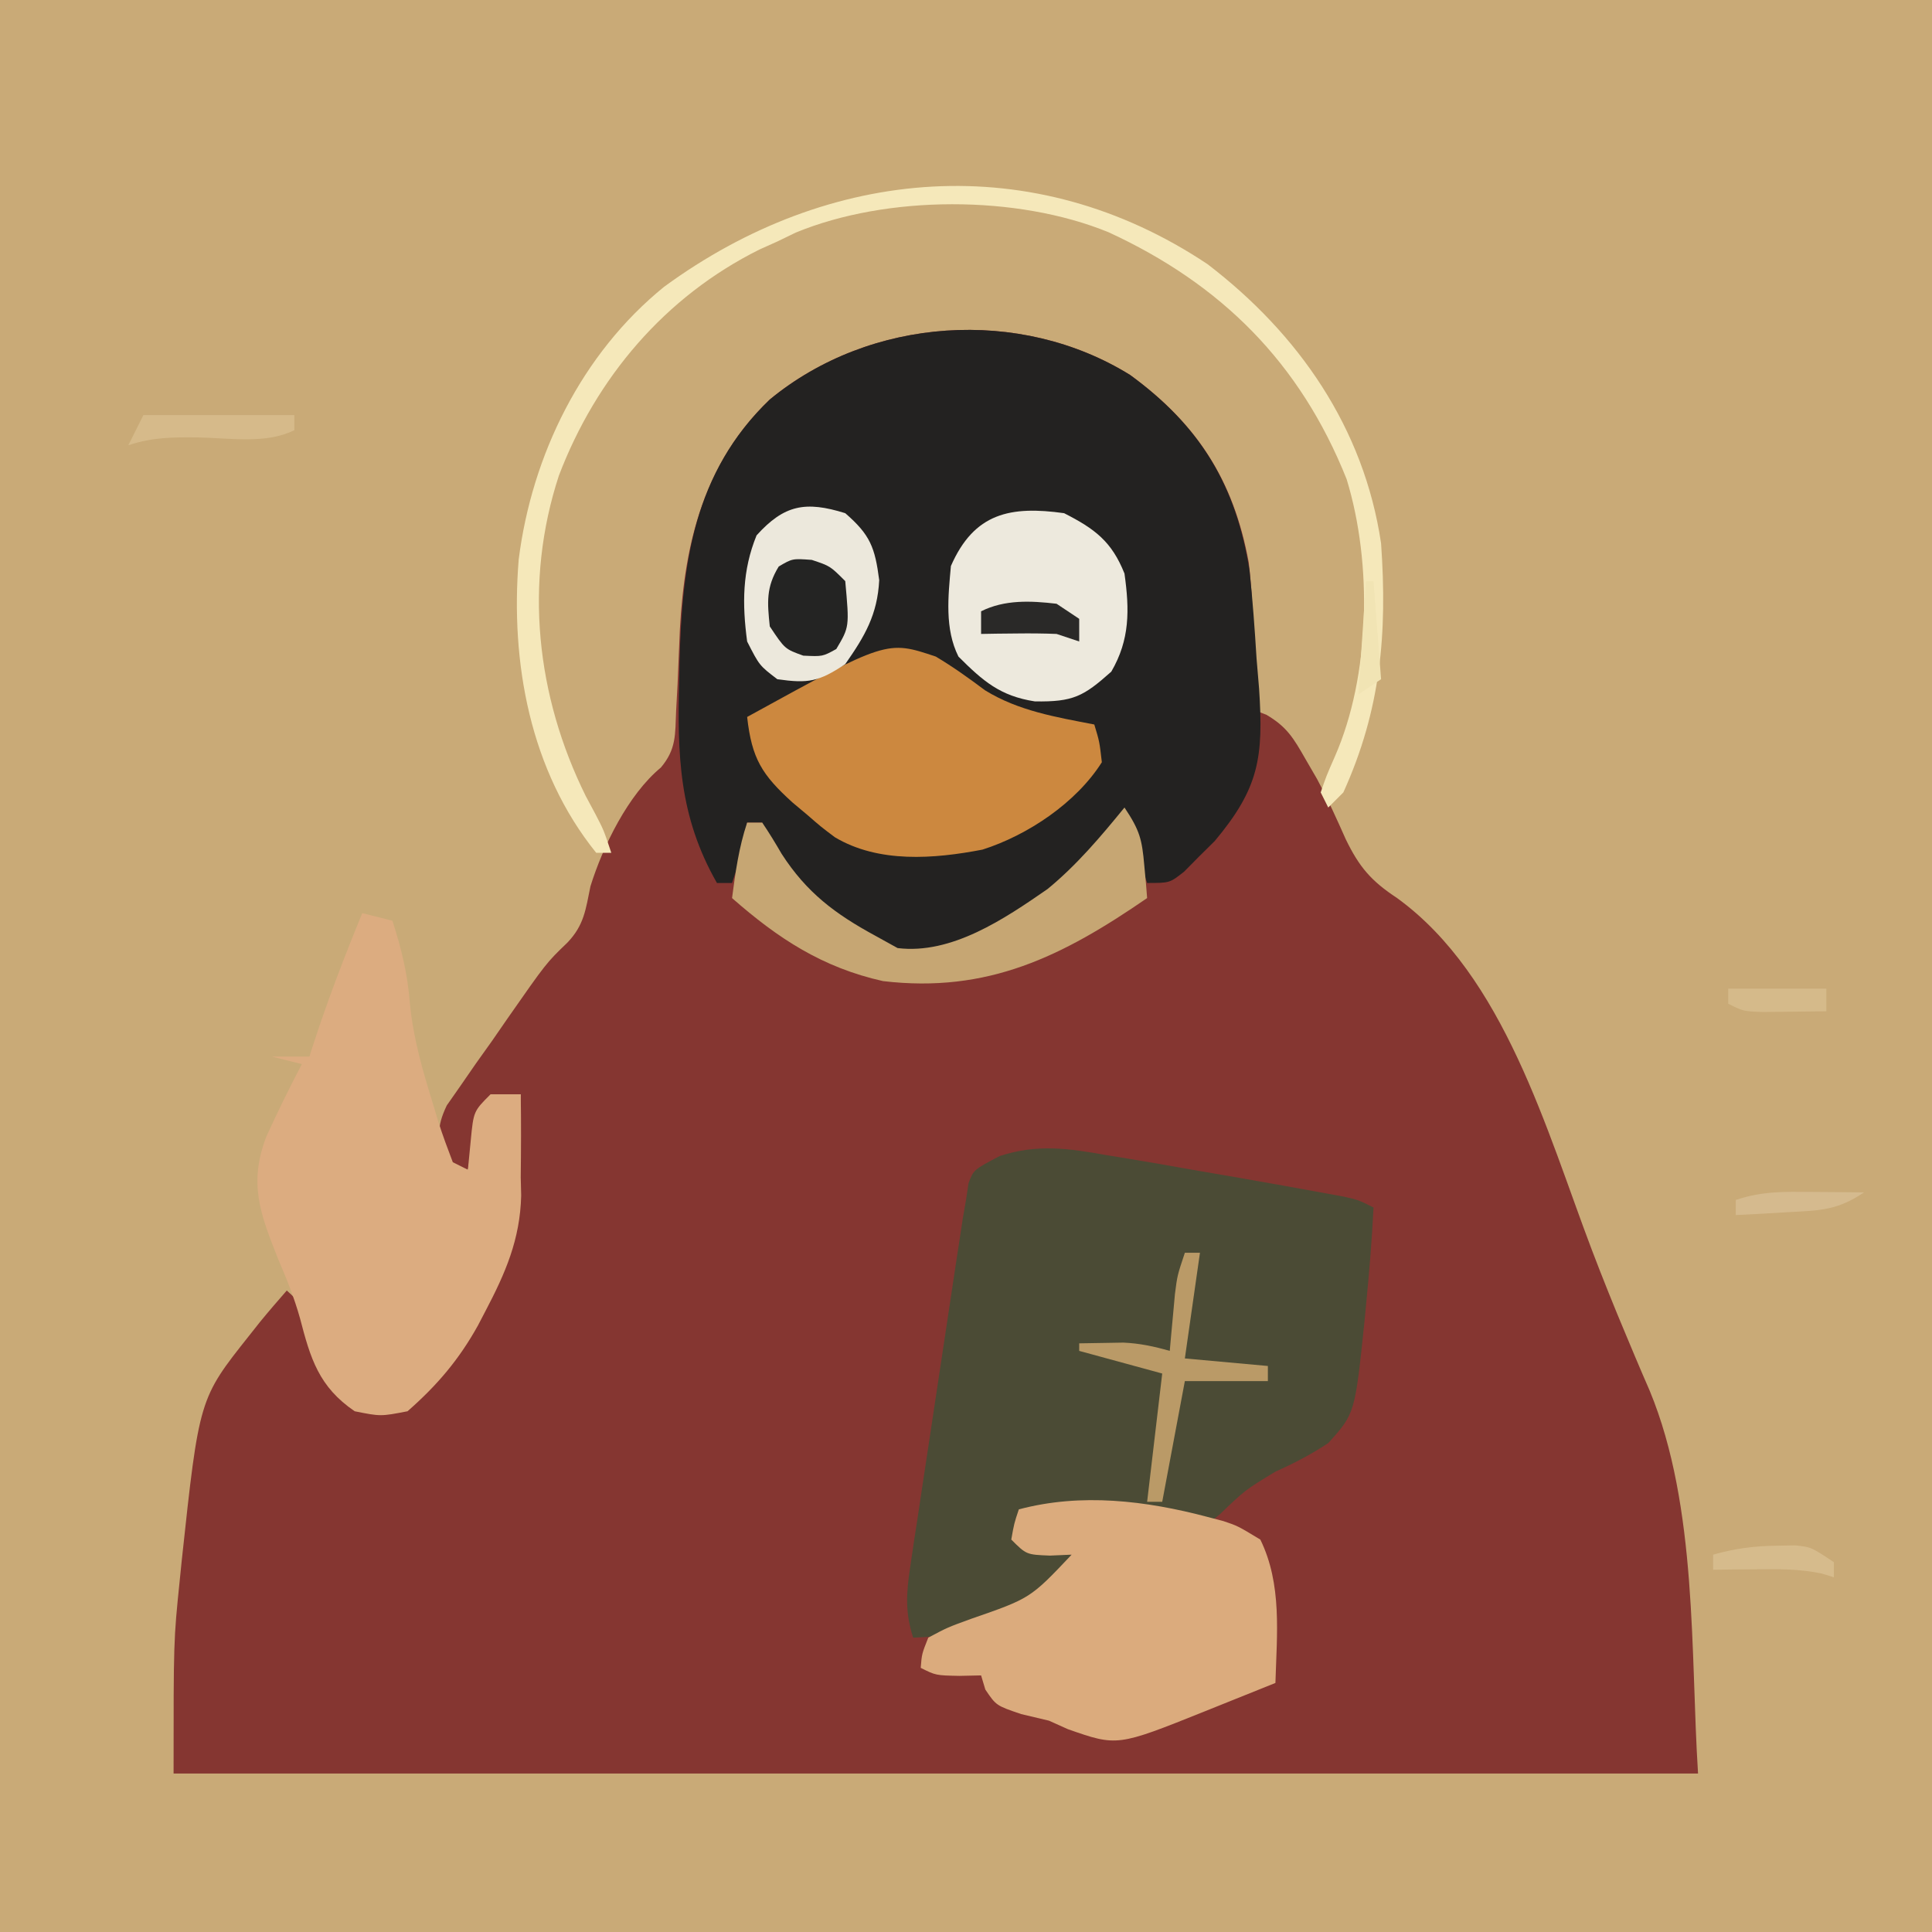 <?xml version="1.0" encoding="UTF-8"?>
<svg version="1.1" xmlns="http://www.w3.org/2000/svg" width="256" height="256">
<path d="M0 0 C84.48 0 168.96 0 256 0 C256 84.48 256 168.96 256 256 C171.52 256 87.04 256 0 256 C0 171.52 0 87.04 0 0 Z " fill="#C9AA77" transform="translate(0,0)"/>
<g transform="translate(0, 20)">
<path d="M0 0 C8.881 6.482 13.71 13.945 15.711 24.816 C16.479 31.284 16.351 37.81 16.25 44.312 C16.849 44.55 17.449 44.787 18.066 45.031 C20.758 46.611 21.646 48.114 23.188 50.812 C23.706 51.706 24.224 52.599 24.758 53.52 C26.157 56.139 27.358 58.788 28.562 61.5 C30.359 65.214 31.945 67.052 35.375 69.312 C49.596 79.632 55.165 100.103 61.167 115.899 C62.617 119.706 64.13 123.478 65.715 127.23 C66.084 128.112 66.453 128.993 66.833 129.901 C67.492 131.466 68.16 133.027 68.841 134.583 C75.22 149.987 74.234 169.561 75.25 185.312 C8.59 185.312 -58.07 185.312 -126.75 185.312 C-126.75 167.686 -126.75 167.686 -125.938 159.75 C-125.848 158.862 -125.758 157.973 -125.665 157.058 C-123.361 135.639 -123.361 135.639 -116.75 127.312 C-116.277 126.714 -115.804 126.116 -115.316 125.5 C-114.156 124.08 -112.957 122.692 -111.75 121.312 C-108.44 124.181 -107.745 127.045 -106.594 131.156 C-105.654 133.559 -104.772 134.727 -102.75 136.312 C-99.423 137.231 -99.423 137.231 -95.75 136.312 C-92.801 134.067 -90.828 131.359 -88.75 128.312 C-88.188 127.499 -87.626 126.686 -87.047 125.848 C-81.473 116.417 -81.294 106.002 -80.75 95.312 C-83.247 96.011 -83.247 96.011 -85.75 97.312 C-86.772 99.237 -86.772 99.237 -87.062 101.438 C-87.289 102.716 -87.516 103.995 -87.75 105.312 C-88.74 104.983 -89.73 104.653 -90.75 104.312 C-91.74 101.188 -91.982 99.8 -90.55 96.789 C-89.942 95.919 -89.334 95.049 -88.707 94.152 C-87.714 92.715 -87.714 92.715 -86.701 91.248 C-85.995 90.259 -85.29 89.269 -84.562 88.25 C-83.533 86.76 -83.533 86.76 -82.482 85.24 C-77.347 77.886 -77.347 77.886 -74.569 75.217 C-72.337 72.88 -72.149 70.831 -71.508 67.738 C-69.846 62.42 -66.52 55.605 -62.177 52.011 C-60.126 49.57 -60.289 47.657 -60.16 44.5 C-60.098 43.341 -60.035 42.182 -59.971 40.988 C-59.867 38.569 -59.765 36.15 -59.666 33.73 C-59.031 22.087 -56.415 11.558 -47.75 3.25 C-34.446 -7.716 -14.566 -9.045 0 0 Z " fill="#853631" transform="translate(149.75,29.688)"/>
<path d="M0 0 C9.236 6.741 14.02 14.558 15.82 25.903 C16.228 29.788 16.512 33.663 16.75 37.562 C16.861 38.899 16.973 40.234 17.086 41.57 C17.692 50.704 17.071 54.744 11.215 61.746 C10.546 62.407 9.877 63.069 9.188 63.75 C8.18 64.769 8.18 64.769 7.152 65.809 C5.25 67.312 5.25 67.312 2.25 67.312 C1.26 64.343 0.27 61.373 -0.75 58.312 C-1.421 59.109 -1.421 59.109 -2.105 59.922 C-3.012 60.981 -3.012 60.981 -3.938 62.062 C-4.529 62.759 -5.121 63.455 -5.73 64.172 C-9.598 68.272 -13.716 71.002 -18.75 73.5 C-19.761 74.009 -20.771 74.518 -21.812 75.043 C-28.275 77.836 -28.275 77.836 -31.961 76.527 C-38.641 72.584 -45.329 68.557 -48.75 61.312 C-48.75 60.653 -48.75 59.992 -48.75 59.312 C-49.41 59.312 -50.07 59.312 -50.75 59.312 C-50.894 60.076 -51.039 60.839 -51.188 61.625 C-51.75 64.312 -51.75 64.312 -52.75 67.312 C-53.41 67.312 -54.07 67.312 -54.75 67.312 C-59.813 58.457 -60.014 50.304 -59.75 40.312 C-59.737 39.66 -59.725 39.008 -59.712 38.335 C-59.413 25.072 -57.845 12.93 -47.75 3.25 C-34.446 -7.716 -14.566 -9.045 0 0 Z " fill="#232221" transform="translate(149.75,29.688)"/>
<path d="M0 0 C0.895 0.145 1.79 0.29 2.712 0.439 C5.604 0.915 8.489 1.424 11.375 1.938 C13.439 2.293 15.503 2.649 17.566 3.004 C21.415 3.679 25.263 4.361 29.105 5.07 C29.883 5.214 30.661 5.357 31.462 5.504 C33.375 5.938 33.375 5.938 35.375 6.938 C35.159 11.285 34.801 15.606 34.375 19.938 C34.31 20.627 34.245 21.316 34.178 22.027 C32.908 34.236 32.908 34.236 29.387 38.145 C27.109 39.656 24.865 40.818 22.375 41.938 C18.357 44.375 18.357 44.375 14.996 47.602 C13.375 48.938 13.375 48.938 11.246 48.793 C10.041 48.462 10.041 48.462 8.812 48.125 C2.029 46.518 -4.824 46.124 -11.625 47.938 C-11.295 49.258 -10.965 50.578 -10.625 51.938 C-8.645 52.267 -6.665 52.597 -4.625 52.938 C-6.5 57.906 -10.209 59.319 -14.715 61.676 C-18.484 63.31 -21.541 63.783 -25.625 63.938 C-26.708 60.585 -26.542 58.056 -26.02 54.59 C-25.863 53.522 -25.706 52.454 -25.544 51.354 C-25.367 50.206 -25.19 49.058 -25.008 47.875 C-24.831 46.692 -24.655 45.508 -24.473 44.289 C-24.098 41.787 -23.719 39.285 -23.337 36.784 C-22.752 32.954 -22.178 29.122 -21.605 25.289 C-21.24 22.859 -20.874 20.43 -20.508 18 C-20.335 16.852 -20.162 15.704 -19.984 14.521 C-19.82 13.453 -19.657 12.385 -19.489 11.285 C-19.346 10.347 -19.203 9.408 -19.056 8.442 C-18.914 7.615 -18.771 6.789 -18.625 5.938 C-18.514 5.205 -18.402 4.472 -18.287 3.717 C-17.625 1.938 -17.625 1.938 -14.164 0.121 C-9.211 -1.5 -5.048 -0.908 0 0 Z " fill="#4B4B35" transform="translate(146.625,133.062)"/>
<path d="M0 0 C1.32 0.33 2.64 0.66 4 1 C5.206 4.78 5.996 7.955 6.312 11.938 C6.755 16.644 8.051 21.001 9.438 25.5 C9.655 26.219 9.873 26.938 10.097 27.679 C10.668 29.474 11.328 31.241 12 33 C12.66 33.33 13.32 33.66 14 34 C14.124 32.721 14.248 31.442 14.375 30.125 C14.75 26.25 14.75 26.25 17 24 C18.32 24 19.64 24 21 24 C21.063 27.668 21.042 31.331 21 35 C21.019 35.802 21.039 36.604 21.059 37.43 C20.912 43.251 18.974 47.678 16.312 52.75 C15.986 53.376 15.659 54.002 15.322 54.647 C12.799 59.185 9.911 62.57 6 66 C2.438 66.688 2.438 66.688 -1 66 C-5.763 62.753 -6.863 59.003 -8.246 53.684 C-9.011 50.961 -10.009 48.471 -11.125 45.875 C-13.523 39.834 -15.077 35.839 -12.715 29.613 C-11.226 26.358 -9.666 23.168 -8 20 C-9.32 19.67 -10.64 19.34 -12 19 C-10.35 19 -8.7 19 -7 19 C-6.83 18.466 -6.66 17.933 -6.484 17.383 C-4.565 11.483 -2.359 5.737 0 0 Z " fill="#DCAC80" transform="translate(48,101)"/>
<path d="M0 0 C0.697 0.183 1.395 0.366 2.113 0.555 C4 1.188 4 1.188 7 3 C9.902 8.93 9.191 15.523 9 22 C6.563 22.98 4.125 23.959 1.688 24.938 C0.652 25.354 0.652 25.354 -0.404 25.779 C-11.962 30.413 -11.962 30.413 -18.5 28.125 C-19.325 27.754 -20.15 27.383 -21 27 C-22.217 26.711 -23.434 26.422 -24.688 26.125 C-28 25 -28 25 -29.438 22.875 C-29.623 22.256 -29.809 21.637 -30 21 C-30.949 21.021 -31.898 21.041 -32.875 21.062 C-36 21 -36 21 -38 20 C-37.855 18.156 -37.855 18.156 -37 16 C-34.488 14.656 -34.488 14.656 -31.312 13.5 C-23.474 10.785 -23.474 10.785 -18 5 C-19.423 5.062 -19.423 5.062 -20.875 5.125 C-24 5 -24 5 -26 3 C-25.625 0.875 -25.625 0.875 -25 -1 C-16.73 -3.205 -8.157 -2.159 0 0 Z " fill="#DBAB7D" transform="translate(160,181)"/>
<path d="M0 0 C2.287 1.363 4.387 2.868 6.516 4.465 C10.939 7.198 15.944 8.025 21 9 C21.688 11.277 21.688 11.277 22 14 C18.605 19.372 12.182 23.669 6.184 25.578 C-0.246 26.82 -7.597 27.393 -13.375 23.938 C-15.215 22.555 -15.215 22.555 -17 21 C-17.661 20.446 -18.323 19.891 -19.004 19.32 C-23.026 15.664 -24.384 13.541 -25 8 C-6.489 -2.176 -6.489 -2.176 0 0 Z " fill="#CC883F" transform="translate(124,67)"/>
<path d="M0 0 C4.091 2.083 6.311 3.758 8 8 C8.673 12.815 8.726 16.755 6.25 21 C2.556 24.284 1.215 25.02 -3.875 24.938 C-8.467 24.234 -10.754 22.246 -14 19 C-15.842 15.316 -15.362 11.03 -15 7 C-11.915 -0.051 -7.094 -0.993 0 0 Z " fill="#EDE9DD" transform="translate(141,48)"/>
<path d="M0 0 C12.079 9.241 20.733 21.695 23 37 C23.835 48.911 22.98 59.014 18 70 C17.34 70.66 16.68 71.32 16 72 C15.67 71.34 15.34 70.68 15 70 C15.742 67.828 15.742 67.828 16.875 65.25 C21.575 54.536 21.868 39.671 18.438 28.5 C12.27 13.037 1.804 2.647 -13.121 -4.231 C-25.272 -9.2 -42.477 -9.159 -54.543 -4.188 C-55.354 -3.796 -56.165 -3.404 -57 -3 C-57.78 -2.649 -58.56 -2.299 -59.363 -1.938 C-71.904 4.3 -80.996 15.053 -85.938 28 C-90.602 42.196 -88.943 57.251 -82.375 70.5 C-81.95 71.294 -81.524 72.088 -81.086 72.906 C-80 75 -80 75 -79 78 C-79.66 78 -80.32 78 -81 78 C-89.785 67.107 -92.374 52.788 -91.271 39.152 C-89.531 25.312 -82.919 11.847 -72 3 C-50.113 -13.025 -23.048 -15.377 0 0 Z " fill="#F5E8BA" transform="translate(160,15)"/>
<path d="M0 0 C2.024 3.035 2.321 4.194 2.625 7.688 C2.7 8.496 2.775 9.304 2.852 10.137 C2.901 10.752 2.95 11.366 3 12 C-8.208 19.718 -18.101 24.644 -32 23 C-40.015 21.208 -45.888 17.372 -52 12 C-51.542 8.531 -51.109 5.326 -50 2 C-49.34 2 -48.68 2 -48 2 C-47.092 3.34 -46.249 4.724 -45.438 6.125 C-42.117 11.28 -38.339 14.103 -33 17 C-32.031 17.536 -31.061 18.073 -30.062 18.625 C-22.904 19.502 -15.888 14.748 -10.184 10.793 C-6.321 7.622 -3.15 3.863 0 0 Z " fill="#C6A673" transform="translate(149,87)"/>
<path d="M0 0 C3.3 2.866 3.938 4.52 4.5 8.875 C4.266 13.444 2.603 16.282 0 20 C-3.496 22.33 -4.887 22.588 -9 22 C-11.375 20.188 -11.375 20.188 -13 17 C-13.663 12.031 -13.655 7.605 -11.75 2.938 C-8.087 -1.118 -5.263 -1.645 0 0 Z " fill="#ECE8DC" transform="translate(112,48)"/>
<path d="M0 0 C0.66 0 1.32 0 2 0 C1.34 4.62 0.68 9.24 0 14 C5.445 14.495 5.445 14.495 11 15 C11 15.66 11 16.32 11 17 C7.37 17 3.74 17 0 17 C-0.99 22.28 -1.98 27.56 -3 33 C-3.66 33 -4.32 33 -5 33 C-4.34 27.39 -3.68 21.78 -3 16 C-6.63 15.01 -10.26 14.02 -14 13 C-14 12.67 -14 12.34 -14 12 C-12.762 11.979 -11.525 11.959 -10.25 11.938 C-9.554 11.926 -8.858 11.914 -8.141 11.902 C-5.967 12.002 -4.087 12.403 -2 13 C-1.939 12.313 -1.879 11.626 -1.816 10.918 C-1.733 10.017 -1.649 9.116 -1.562 8.188 C-1.481 7.294 -1.4 6.401 -1.316 5.48 C-1 3 -1 3 0 0 Z " fill="#BA9A67" transform="translate(157,146)"/>
<path d="M0 0 C2.438 0.812 2.438 0.812 4.438 2.812 C4.989 8.883 4.989 8.883 3.25 11.812 C1.438 12.812 1.438 12.812 -1.125 12.688 C-3.562 11.812 -3.562 11.812 -5.562 8.812 C-5.894 5.631 -6.069 3.638 -4.375 0.875 C-2.562 -0.188 -2.562 -0.188 0 0 Z " fill="#242423" transform="translate(107.562,54.188)"/>
<path d="M0 0 C6.6 0 13.2 0 20 0 C20 0.66 20 1.32 20 2 C16.233 3.884 11.381 3.03 7.209 2.961 C3.872 2.926 1.19 2.937 -2 4 C-1.34 2.68 -0.68 1.36 0 0 Z " fill="#D6BA8A" transform="translate(19,35)"/>
<path d="M0 0 C0.99 0.66 1.98 1.32 3 2 C3 2.99 3 3.98 3 5 C2.01 4.67 1.02 4.34 0 4 C-1.728 3.932 -3.458 3.915 -5.188 3.938 C-6.089 3.947 -6.99 3.956 -7.918 3.965 C-8.949 3.982 -8.949 3.982 -10 4 C-10 3.01 -10 2.02 -10 1 C-6.873 -0.564 -3.42 -0.4 0 0 Z " fill="#2A2928" transform="translate(140,60)"/>
<path d="M0 0 C4.29 0 8.58 0 13 0 C13 0.99 13 1.98 13 3 C11.208 3.027 9.417 3.046 7.625 3.062 C6.627 3.074 5.63 3.086 4.602 3.098 C2 3 2 3 0 2 C0 1.34 0 0.68 0 0 Z " fill="#D5BA8A" transform="translate(229,111)"/>
<path d="M0 0 C0.764 -0.014 1.529 -0.028 2.316 -0.043 C4.438 0.188 4.438 0.188 7.438 2.188 C7.438 2.848 7.438 3.507 7.438 4.188 C6.906 4.024 6.375 3.86 5.828 3.691 C2.899 3.074 0.179 3.092 -2.812 3.125 C-3.89 3.134 -4.968 3.143 -6.078 3.152 C-7.308 3.17 -7.308 3.17 -8.562 3.188 C-8.562 2.527 -8.562 1.867 -8.562 1.188 C-5.655 0.36 -3.022 0.026 0 0 Z " fill="#D6BB8C" transform="translate(235.562,184.812)"/>
<path d="M0 0 C1.272 0.009 2.545 0.018 3.855 0.027 C5.319 0.045 5.319 0.045 6.812 0.062 C3.175 2.487 0.955 2.449 -3.375 2.688 C-4.647 2.762 -5.92 2.837 -7.23 2.914 C-8.206 2.963 -9.182 3.012 -10.188 3.062 C-10.188 2.402 -10.188 1.742 -10.188 1.062 C-6.627 -0.124 -3.749 -0.034 0 0 Z " fill="#D5BA8E" transform="translate(240.188,137.938)"/>
<path d="M0 0 C0.33 0 0.66 0 1 0 C1.33 4.29 1.66 8.58 2 13 C1.01 13.66 0.02 14.32 -1 15 C-0.67 10.05 -0.34 5.1 0 0 Z " fill="#F1E4B4" transform="translate(181,57)"/>
</g>
</svg>
